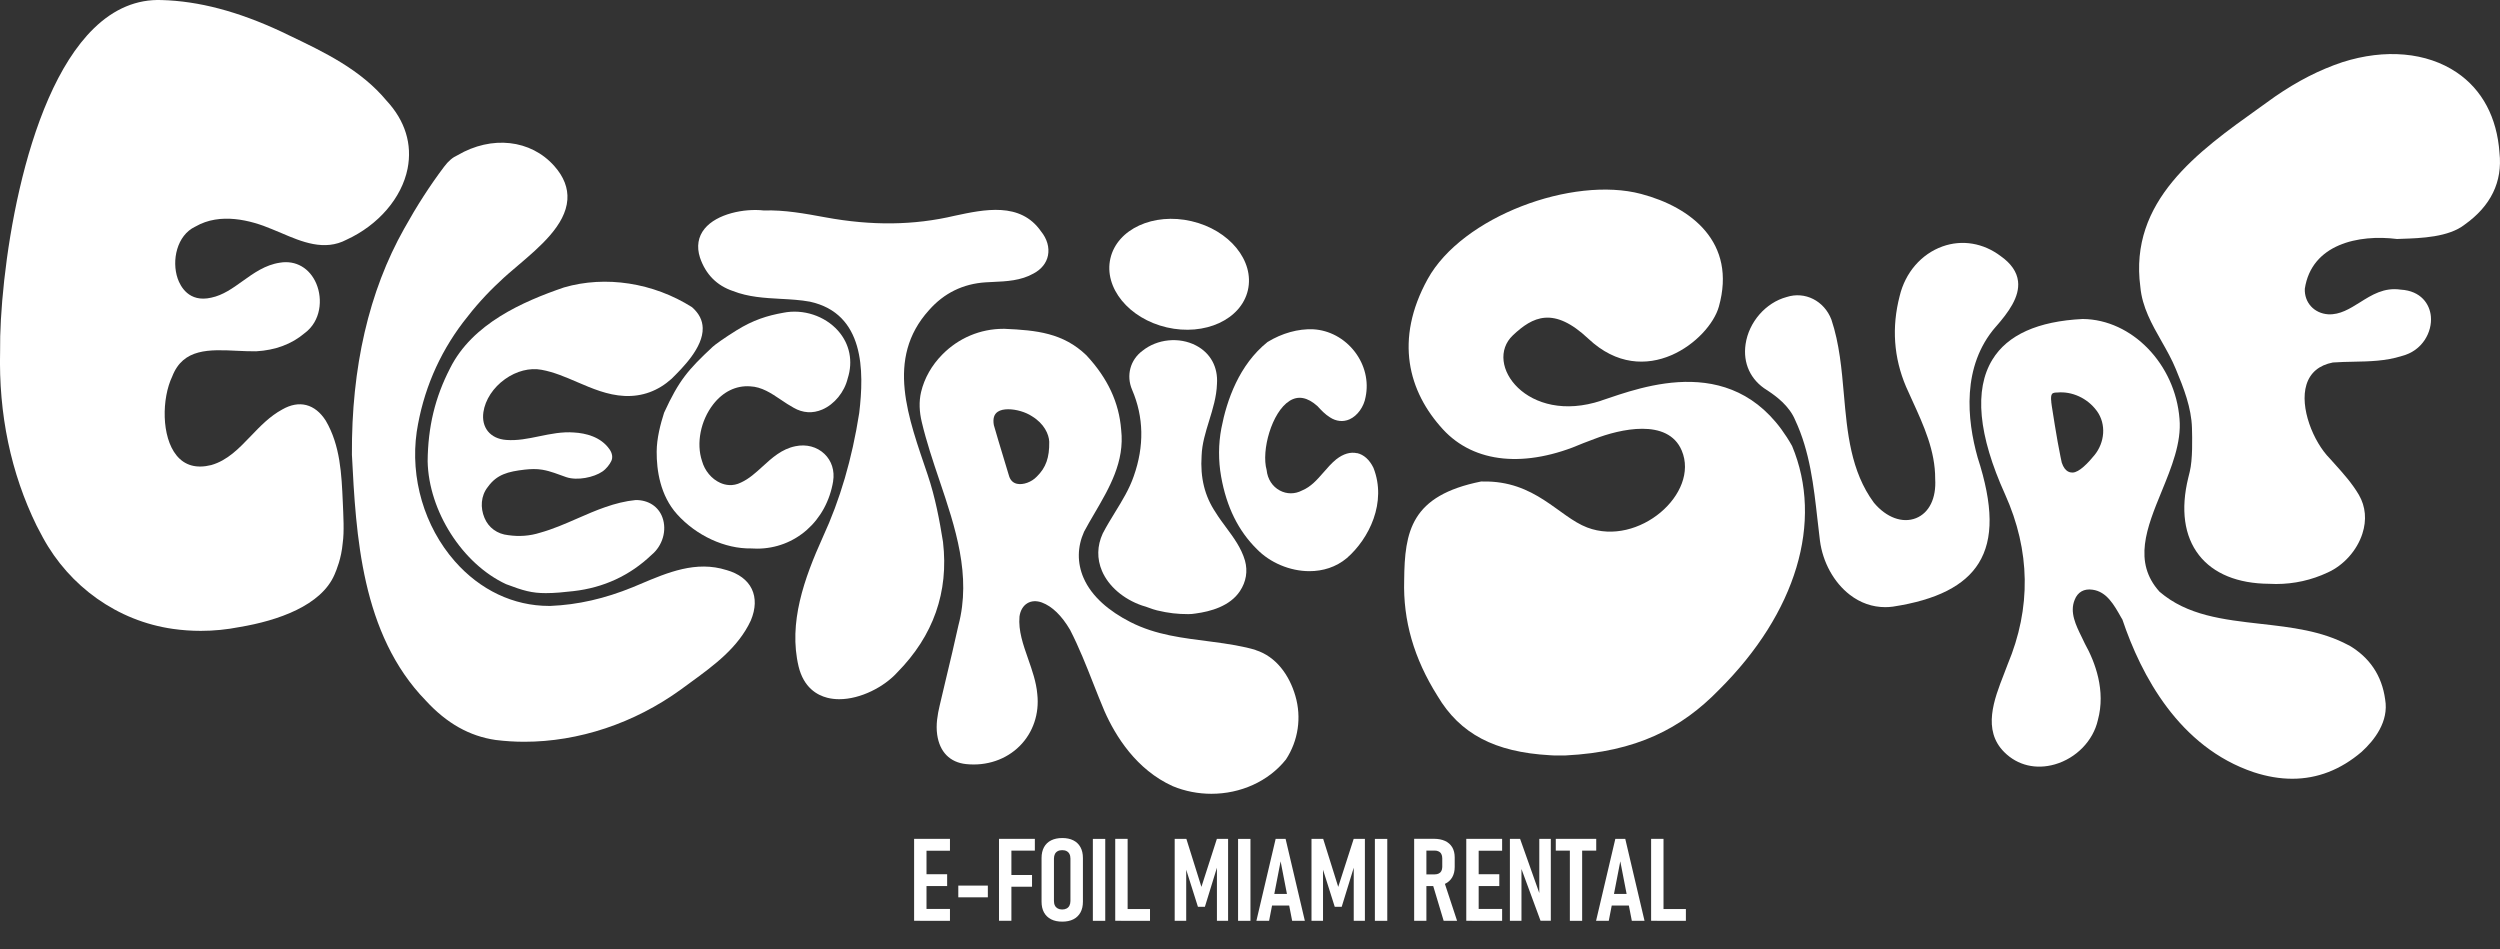 <?xml version="1.0" encoding="UTF-8"?>
<svg id="Layer_1" data-name="Layer 1" xmlns="http://www.w3.org/2000/svg" viewBox="0 0 488.26 185.39">
  <rect x="0" y="0" width="488.26" height="185.39" fill="#333333" stroke="none"/>
  <path d="M312.76,78.24c-14.47,4.82-23.18-7.21-17.27-12.77,3.85-3.62,7.92-5.72,14.74.7,11.01,10.36,23.62.3,25.47-6.28,3.51-12.54-5.38-19.42-15.17-22.01-13.36-3.55-34.96,4.38-41.71,16.64-6.51,11.82-3.78,21.97,3,29.34,6.11,6.64,16.12,7.61,27.43,2.68.71-.26,1.44-.54,2.19-.83,4.87-1.88,14.3-4.13,17.01,2.29,3.53,8.37-8.42,18.85-18.47,15.02-5.61-2.14-10.12-9.19-20.41-8.98-.1,0-.21-.02-.31,0-13.69,2.75-14.93,9.69-15.02,19.29-.23,7.87,1.9,15.26,6.5,22.57,4.39,7.42,11.16,10.99,21.96,11.6l.72.04h2.37c13.81-.69,22.62-5.29,29.93-12.81,15.12-15.02,20.45-32.85,14.28-47.63-10.61-18.91-29.37-11.49-37.25-8.87Z" fill="#fff"/>
  <g>
    <path d="M162.71,93.98c.33-2.04-.28-3.98-1.69-5.33-1.47-1.4-3.54-1.95-5.68-1.5-2.67.54-4.57,2.28-6.41,3.96-1.35,1.23-2.63,2.4-4.2,3.12-1.64.83-3.12.5-4.07.07-1.68-.75-3.04-2.38-3.56-4.28-1.15-3.44-.27-7.88,2.19-11.05,1.91-2.46,4.46-3.71,7.2-3.52,2.28.1,4.11,1.33,6.05,2.64.8.54,1.62,1.09,2.47,1.55,1.78,1.03,3.71,1.15,5.59.34,2.37-1.02,4.33-3.43,4.96-6.08,1.08-3.35.39-6.74-1.89-9.31-2.59-2.91-6.8-4.29-10.69-3.51-3.15.56-5.88,1.42-9.11,3.42-2.4,1.49-4.26,2.83-4.69,3.24-4.78,4.47-6.57,6.51-9.48,12.86-.71,2.21-1.44,5.01-1.45,7.62-.02,3.62.68,8.54,3.98,12.21,3.76,4.18,9.35,6.77,14.47,6.68.39.03.77.04,1.15.04,7.43,0,13.59-5.39,14.87-13.19Z" fill="#fff"/>
    <path d="M245.27,126.96c-2.27-.72-5.51-1.23-8.7-1.64-5.58-.73-10.75-1.26-15.8-3.83-4.13-2.11-7.57-4.97-9.15-8.63-1.27-2.94-1.22-6.08.11-9.03.63-1.18,1.32-2.36,2.01-3.54,2.92-4.99,5.94-10.14,5.23-16.34-.41-5.33-2.63-10.09-6.8-14.57-4.52-4.34-9.69-4.89-16-5.16-.07,0-.14,0-.2,0-4.5,0-8.74,1.78-11.93,5.02-2.07,2.09-3.5,4.62-4.14,7.29-.46,1.93-.34,3.94.12,5.87.91,3.85,2.2,7.69,3.46,11.42,3.09,9.15,6.28,18.61,3.7,28.33-.78,3.55-1.62,7.09-2.47,10.62-.4,1.69-.8,3.38-1.2,5.08-.39,1.68-.76,3.67-.47,5.66.49,3.36,2.49,5.39,5.64,5.72,4.01.42,7.83-.88,10.49-3.55,2.6-2.61,3.84-6.3,3.42-10.1-.2-2.38-1.01-4.66-1.78-6.87-.99-2.83-1.94-5.5-1.7-8.3.16-1.17.7-2.09,1.53-2.59.79-.48,1.8-.53,2.84-.15,2.01.75,3.87,2.55,5.51,5.34,1.74,3.39,3.18,7.02,4.56,10.54.7,1.77,1.4,3.55,2.15,5.31,2.17,4.93,6.25,11.47,13.34,14.68,2.44,1.01,5.01,1.49,7.56,1.49,5.64,0,11.11-2.38,14.55-6.7,2.41-3.67,3.08-8.2,1.84-12.43-1.18-4.05-3.76-7.67-7.74-8.93ZM204.92,86.27c.05,3.1-.65,5.07-2.42,6.8l-.02.02c-1.01,1.07-2.68,1.67-3.88,1.39-.74-.17-1.25-.67-1.51-1.46-.37-1.24-.74-2.47-1.12-3.71-.64-2.12-1.29-4.24-1.87-6.29-.22-1.27.04-2.12.78-2.61.51-.34,1.23-.48,2.04-.48,1.55,0,3.4.55,4.62,1.36,2.4,1.45,3.32,3.54,3.38,4.98Z" fill="#fff"/>
    <path d="M184.18,105.91v-.03c-.69-4.3-1.52-8.74-3-13.14-3.74-11.09-8.33-22.67.26-32.17,2.92-3.32,6.65-5.15,11.08-5.43.45-.03.91-.05,1.36-.07,2.71-.12,5.51-.25,7.99-1.66,1.51-.8,2.51-2.04,2.8-3.5.32-1.59-.18-3.28-1.36-4.73-4.03-5.79-11.07-4.28-16.86-3.04-7.96,1.88-16.2,1.98-25.29.3-3.92-.72-7.98-1.47-11.97-1.33-3.84-.44-9.2.65-11.57,3.55-1.28,1.56-1.6,3.51-.91,5.65,1.11,3.27,3.29,5.47,6.44,6.53,3.03,1.19,6.22,1.36,9.3,1.53,1.91.1,3.88.21,5.73.55,10.69,2.34,10.61,13.54,9.63,21.74-1.41,9-3.73,16.92-7.1,24.23-3.65,8.09-6.76,16.76-4.74,25.28,1,4.12,3.6,5.6,5.61,6.11.75.19,1.53.28,2.33.28,4.17,0,8.78-2.41,11.33-5.23,7.06-7.16,10.07-15.71,8.94-25.42Z" fill="#fff"/>
    <path d="M87.9,71.93c-2.93,5.67-4.32,11.44-4.38,18.17.2,9.71,6.8,20.04,15.32,23.99,3.37,1.28,5.04,1.75,7.75,1.75,1.76,0,3.57-.18,5.39-.39,5.92-.67,11.06-3.06,15.26-7.07,2.17-1.79,3.05-4.8,2.13-7.33-.78-2.14-2.76-3.41-5.22-3.39-4.07.4-7.81,2.03-11.42,3.61-2.35,1.03-4.78,2.09-7.28,2.78-1.96.62-4.03.78-6.18.47-2.15-.22-3.85-1.45-4.65-3.38-.83-1.97-.73-4.3.65-6.03,1.76-2.46,3.95-3.01,7.21-3.39,1.14-.13,2.31-.17,3.44.02,1.74.3,3.02.89,4.68,1.45,2.17.73,5.41.03,7.04-1.09.78-.53,1.43-1.39,1.75-2.06.32-.67.2-1.5-.34-2.28-1.73-2.49-4.72-3.16-6.91-3.29-2.36-.19-4.64.29-6.84.74-2.21.46-4.29.88-6.45.71-1.54-.12-2.77-.71-3.57-1.7-.78-.98-1.08-2.27-.87-3.73.35-2.41,1.93-4.82,4.23-6.45,2.23-1.59,4.83-2.25,7.12-1.82,2.39.43,4.71,1.43,6.96,2.4,2.91,1.25,5.92,2.55,9.24,2.71,3.47.16,6.56-.98,9.2-3.35,2.16-2.14,6.18-6.11,6.08-9.92-.04-1.51-.71-2.85-2.08-4.06-7.56-4.79-16.9-6.23-25.02-3.86-8.07,2.77-17.88,7.07-22.24,15.78Z" fill="#fff"/>
    <path d="M38.14,44.26l.06-.03c4.8-2.76,10.73-1.25,14.88.51.63.25,1.26.52,1.9.79,3.93,1.68,8.38,3.58,12.71,1.28,6.21-2.85,10.77-8.16,11.91-13.86.95-4.77-.47-9.37-4.08-13.26-5.06-6.1-12.18-9.5-19.07-12.79l-1.56-.75C46.43,2.21,38.8.21,31.57.01c-4.84-.18-9.31,1.69-13.27,5.56C4.21,19.31-.15,54.59.02,68.55c-.3,12.36,2.1,23.84,7.14,34.13.42.8.82,1.57,1.22,2.31,5.21,9.57,14.57,16.29,25.36,17.83,1.82.26,3.64.39,5.47.39,2.53,0,5.07-.25,7.61-.75,7.46-1.25,15.95-4.19,18.53-10.28.38-.9,1.32-3.12,1.58-6.1.33-2.18.12-5.55.02-8.02-.24-5.43-.48-11.04-3.33-15.91-2.1-3.29-5.21-4.08-8.51-2.17-2.4,1.3-4.28,3.26-6.1,5.16-2.36,2.46-4.58,4.78-7.76,5.69-2.9.72-5.18.08-6.78-1.9-2.96-3.64-2.89-11.11-.83-15.41,2.13-5.52,7.25-5.27,12.67-5.01,1.26.06,2.5.11,3.71.1,3.76-.21,6.97-1.41,9.47-3.54,3.2-2.35,3.57-6.64,2.29-9.67-1.29-3.05-4.02-4.62-7.1-4.1-2.87.42-5.12,2.04-7.3,3.6-1.97,1.41-3.83,2.75-6.11,3.23-4.4,1.02-6.05-2.26-6.56-3.71-1.23-3.55-.15-8.47,3.41-10.15Z" fill="#fff"/>
    <path d="M141.9,111.34c-5.95-1.89-11.49.46-16.85,2.73l-1.48.62c-5.47,2.23-10.73,3.43-16.06,3.65-.1,0-.19,0-.28,0-6.93,0-13.46-3.09-18.41-8.73-5.95-6.78-8.73-16.24-7.43-25.29,1.22-7.87,4.27-15.07,9.06-21.38,2.3-3.03,4.64-5.63,7.18-7.97.97-.95,2.18-1.97,3.46-3.06,4.39-3.73,9.37-7.95,9.72-12.91.16-2.27-.69-4.48-2.55-6.57-4.6-5.19-12.23-6.02-18.89-2.12-.98.44-1.8,1.14-2.64,2.26-2.75,3.65-5.3,7.6-7.79,12.08-6.89,12.24-10.32,27.09-10.21,44.16.8,15.61,1.79,35.03,14.44,48.03,4.07,4.43,8.53,6.94,13.63,7.68,1.85.23,3.73.35,5.61.35,10.57,0,21.45-3.59,30.59-10.22.62-.46,1.24-.91,1.87-1.37,4.57-3.33,9.3-6.78,11.77-12.1.96-2.29,1.02-4.42.18-6.16-.84-1.74-2.55-3.01-4.94-3.69Z" fill="#fff"/>
    <path d="M458.69,126.01h-.02c-5.19-2.82-11.23-3.5-17.08-4.16-7.41-.84-14.41-1.63-19.82-6.28-5.24-5.79-2.5-12.5.41-19.6,1.91-4.67,3.89-9.5,3.49-14.14-.82-10.69-9.28-19.45-18.91-19.53-8.75.43-14.69,3.1-17.64,7.94-3.59,5.88-2.76,14.73,2.48,26.31,4.95,11.01,5.12,22.18.5,33.21-.23.62-.48,1.27-.74,1.94-1.89,4.85-4.25,10.89.09,15.2,2.58,2.58,6.18,3.45,9.89,2.38,4.17-1.21,7.47-4.61,8.38-8.64,1.57-5.75-.52-11.32-2.53-14.92-.19-.41-.39-.83-.6-1.25-1.18-2.4-2.4-4.88-1.4-7.32.58-1.52,1.84-2.23,3.49-1.98,2.76.37,4.2,2.95,5.6,5.44l.23.38c3.67,10.91,11.09,24.94,25.66,29.83,2.6.85,5.11,1.27,7.52,1.27,4.91,0,9.43-1.75,13.53-5.24,2.52-2.29,5.36-5.94,4.61-10.25-.64-4.67-3.04-8.23-7.12-10.6ZM400.63,78.52c-.11-.83-.05-1.37.16-1.61.19-.21.58-.25,1.02-.25,2.86-.27,5.88,1.11,7.67,3.55.02.02.03.04.05.06,1.87,2.58,1.54,6.15-.47,8.62-1.22,1.5-3,3.38-4.26,3.4-.35,0-1.48.03-2.13-1.93l-.24-1.13c-.69-3.25-1.71-9.94-1.71-9.94l-.1-.76Z" fill="#fff"/>
    <path d="M488.16,29.83c-.49-6.9-3.38-12.32-8.35-15.68-5.85-3.95-13.99-4.68-22.35-2-4.44,1.48-8.74,3.68-13.15,6.72-1.01.73-2.04,1.47-3.08,2.21-11.93,8.51-25.46,18.16-23.21,34.97.35,3.93,2.27,7.31,4.13,10.58,1,1.76,2.03,3.58,2.79,5.44,1.54,3.68,3.06,7.59,3.16,11.53.05,1.92.16,6.16-.44,8.56l-.28,1.14c-1.52,6.19-.8,11.41,2.09,15.12,2.83,3.63,7.58,5.56,13.71,5.6.45.02.89.04,1.34.04,3.53,0,6.93-.76,10.1-2.25,3.12-1.41,5.71-4.31,6.76-7.57.87-2.68.64-5.3-.67-7.57-1.32-2.26-3.08-4.22-4.79-6.12l-.88-.98c-3.26-3.29-5.95-10.04-4.58-14.45.73-2.35,2.48-3.8,5.15-4.32,1.32-.1,2.65-.12,3.98-.15,3.14-.06,6.38-.12,9.49-1.12,4.07-1.02,5.96-4.74,5.68-7.73-.22-2.38-1.91-5-5.9-5.23-3.24-.48-5.64,1.03-7.96,2.49-2,1.25-3.91,2.44-6.18,2.33-2.77-.18-4.7-2.31-4.58-5,1.33-8.7,10.47-10.66,18.01-9.71l1.01-.04c3.61-.12,9.07-.3,12.2-2.77,5.12-3.64,7.41-8.36,6.8-14.03Z" fill="#fff"/>
    <path d="M389.79,63.82c2.47-2.82,4.7-5.84,4.34-8.89-.21-1.82-1.35-3.47-3.36-4.89-3.41-2.59-7.56-3.28-11.39-1.91-4.16,1.49-7.28,5.12-8.37,9.69-1.58,6.09-1.16,12.05,1.25,17.71.4.9.81,1.8,1.22,2.7,2.21,4.83,4.5,9.83,4.47,15.31.23,3.77-1.17,6.63-3.75,7.66-2.64,1.05-5.8-.12-8.22-3.02-4.54-6.14-5.21-13.76-5.86-21.13-.43-4.89-.87-9.95-2.44-14.63-1.41-3.68-5.17-5.57-8.74-4.41-4.09,1.1-7.39,4.89-8.02,9.2-.55,3.73.97,7,4.13,8.96,1.84,1.19,4.41,3.1,5.56,5.89,2.86,6.1,3.62,12.87,4.35,19.41.15,1.37.31,2.74.48,4.11.54,4.22,2.72,8.18,5.83,10.58,2.07,1.6,4.43,2.42,6.92,2.42.5,0,1-.03,1.5-.1,8.55-1.31,14.04-4.09,16.77-8.51,2.89-4.68,2.82-11.24-.22-20.61-2.08-7.4-3.15-17.83,3.53-25.53Z" fill="#fff"/>
    <path d="M223.14,68.5c-2.41,1.78-3.23,4.85-2.03,7.64,2.28,5.32,2.39,10.99.32,16.85-.86,2.51-2.22,4.72-3.65,7.05-.81,1.33-1.66,2.7-2.41,4.15-1.11,2.41-1.16,4.93-.15,7.31,1.26,2.97,4.16,5.49,7.82,6.76.97.25,1.89.7,2.93.95,2.26.54,4,.73,6.11.73.47,0,.94-.04,1.42-.12,2.9-.39,6.71-1.41,8.67-4.38,1.21-1.83,1.55-3.88.98-5.95-.72-2.48-2.24-4.53-3.7-6.5-.69-.93-1.41-1.9-2.03-2.91-2.13-3.16-3.03-6.78-2.74-11.09.08-2.33.76-4.51,1.47-6.82.71-2.31,1.45-4.69,1.53-7.19.23-3.29-1.26-6.03-4.1-7.51-3.28-1.71-7.57-1.28-10.45,1.04Z" fill="#fff"/>
    <path d="M265.04,88.51c-1.29-.29-2.69.12-4.04,1.18h-.01c-.95.78-1.75,1.7-2.52,2.59-1.25,1.43-2.43,2.79-4.17,3.51-1.4.74-2.99.74-4.36,0-1.43-.77-2.38-2.21-2.56-3.99-1.07-3.8.99-11.32,4.48-13.51,1.67-1.05,3.48-.73,5.44,1.02.73.79,1.49,1.61,2.45,2.2,1.22.8,2.58.93,3.81.39,1.56-.69,2.83-2.46,3.15-4.39.63-3.03-.14-6.25-2.12-8.82-2.01-2.61-4.97-4.21-8.13-4.38-2.92-.12-6.06.75-8.9,2.48-5.55,4.44-7.97,11.37-9.02,16.85-.59,3.11-.6,6.31-.05,9.42,1.05,5.94,3.36,10.62,7,14.2,2.53,2.61,6.42,4.29,10.25,4.29,2.6,0,5.18-.77,7.3-2.55,4.36-3.79,7.86-10.9,5.2-17.64-.77-1.58-1.88-2.57-3.19-2.87Z" fill="#fff"/>
  </g>
  <ellipse cx="230.28" cy="53.56" rx="10.65" ry="13.78" transform="translate(126.08 265.79) rotate(-76.94)" fill="#fff"/>
  <g>
    <path d="M178.53,163.83h2.42v16h-2.42v-16ZM179.69,163.83h5.84v2.32h-5.84v-2.32ZM179.69,170.74h5.29v2.31h-5.29v-2.31ZM179.69,177.52h5.84v2.32h-5.84v-2.32Z" fill="#fff"/>
    <path d="M192.93,172.96v2.29h-5.77v-2.29h5.77Z" fill="#fff"/>
    <path d="M195.11,163.83h2.42v16h-2.42v-16ZM196.27,163.83h5.84v2.3h-5.84v-2.3ZM196.27,170.89h5.29v2.29h-5.29v-2.29Z" fill="#fff"/>
    <path d="M205.28,179.54c-.6-.31-1.06-.75-1.38-1.33-.32-.58-.48-1.28-.48-2.1v-8.54c0-.82.16-1.52.48-2.11.32-.58.78-1.03,1.38-1.33.6-.3,1.33-.46,2.18-.46s1.58.15,2.18.46c.6.3,1.06.75,1.38,1.33.32.58.48,1.29.48,2.11v8.54c0,.82-.16,1.52-.48,2.1s-.78,1.02-1.38,1.33c-.6.31-1.33.46-2.18.46s-1.58-.15-2.18-.46ZM208.32,177.43c.24-.13.43-.32.55-.57.12-.25.19-.54.19-.89v-8.29c0-.34-.06-.64-.19-.89-.12-.25-.31-.43-.55-.56-.24-.13-.53-.19-.87-.19s-.63.06-.87.19-.43.32-.55.56c-.12.25-.19.54-.19.89v8.29c0,.34.06.64.19.89.12.25.31.43.55.57.24.13.53.2.87.2s.63-.07.87-.2Z" fill="#fff"/>
    <path d="M215.86,179.84h-2.42v-16h2.42v16Z" fill="#fff"/>
    <path d="M217.81,163.83h2.42v16h-2.42v-16ZM218.95,177.54h5.65v2.3h-5.65v-2.3Z" fill="#fff"/>
    <path d="M237.65,163.83h2.2v16h-2.18v-11.65l.18.7-2.53,8.22h-1.36l-2.53-8,.24-.92v11.65h-2.25v-16h2.28l2.94,9.38,3.02-9.38Z" fill="#fff"/>
    <path d="M244.22,179.84h-2.42v-16h2.42v16Z" fill="#fff"/>
    <path d="M249.16,163.83h1.92l3.76,16h-2.48l-2.25-11.61-2.25,11.61h-2.48l3.76-16ZM247.88,174.59h4.56v2.26h-4.56v-2.26Z" fill="#fff"/>
    <path d="M264.37,163.83h2.2v16h-2.18v-11.65l.18.7-2.53,8.22h-1.36l-2.53-8,.24-.92v11.65h-2.25v-16h2.28l2.94,9.38,3.02-9.38Z" fill="#fff"/>
    <path d="M270.94,179.84h-2.42v-16h2.42v16Z" fill="#fff"/>
    <path d="M276.19,163.82h2.39v16.01h-2.39v-16.01ZM277.29,170.77h2.93c.3,0,.56-.06.78-.17.22-.11.39-.27.5-.48.11-.21.17-.47.18-.78v-1.71c0-.32-.06-.59-.17-.81-.11-.23-.28-.4-.51-.52-.22-.12-.49-.18-.79-.18h-2.93v-2.3h2.75c.86,0,1.59.14,2.2.42.61.28,1.07.7,1.4,1.24.32.55.48,1.2.48,1.96v1.87c0,.79-.16,1.46-.48,2.02-.32.56-.79.99-1.4,1.28-.61.29-1.34.44-2.2.44h-2.75v-2.3ZM279.78,172.57l2.23-.51,2.56,7.77h-2.62l-2.18-7.26Z" fill="#fff"/>
    <path d="M286.37,163.83h2.42v16h-2.42v-16ZM287.53,163.83h5.84v2.32h-5.84v-2.32ZM287.53,170.74h5.29v2.31h-5.29v-2.31ZM287.53,177.52h5.84v2.32h-5.84v-2.32Z" fill="#fff"/>
    <path d="M294.89,163.83h1.99l4.07,11.48-.32.35v-11.83h2.25v15.99h-2.01l-4.04-10.97.32-.36v11.34h-2.26v-15.99Z" fill="#fff"/>
    <path d="M303.85,163.83h7.9v2.3h-7.9v-2.3ZM306.6,165.16h2.4v14.68h-2.4v-14.68Z" fill="#fff"/>
    <path d="M315.5,163.83h1.92l3.76,16h-2.48l-2.25-11.61-2.25,11.61h-2.48l3.76-16ZM314.22,174.59h4.56v2.26h-4.56v-2.26Z" fill="#fff"/>
    <path d="M322.47,163.83h2.42v16h-2.42v-16ZM323.61,177.54h5.65v2.3h-5.65v-2.3Z" fill="#fff"/>
  </g>
</svg>